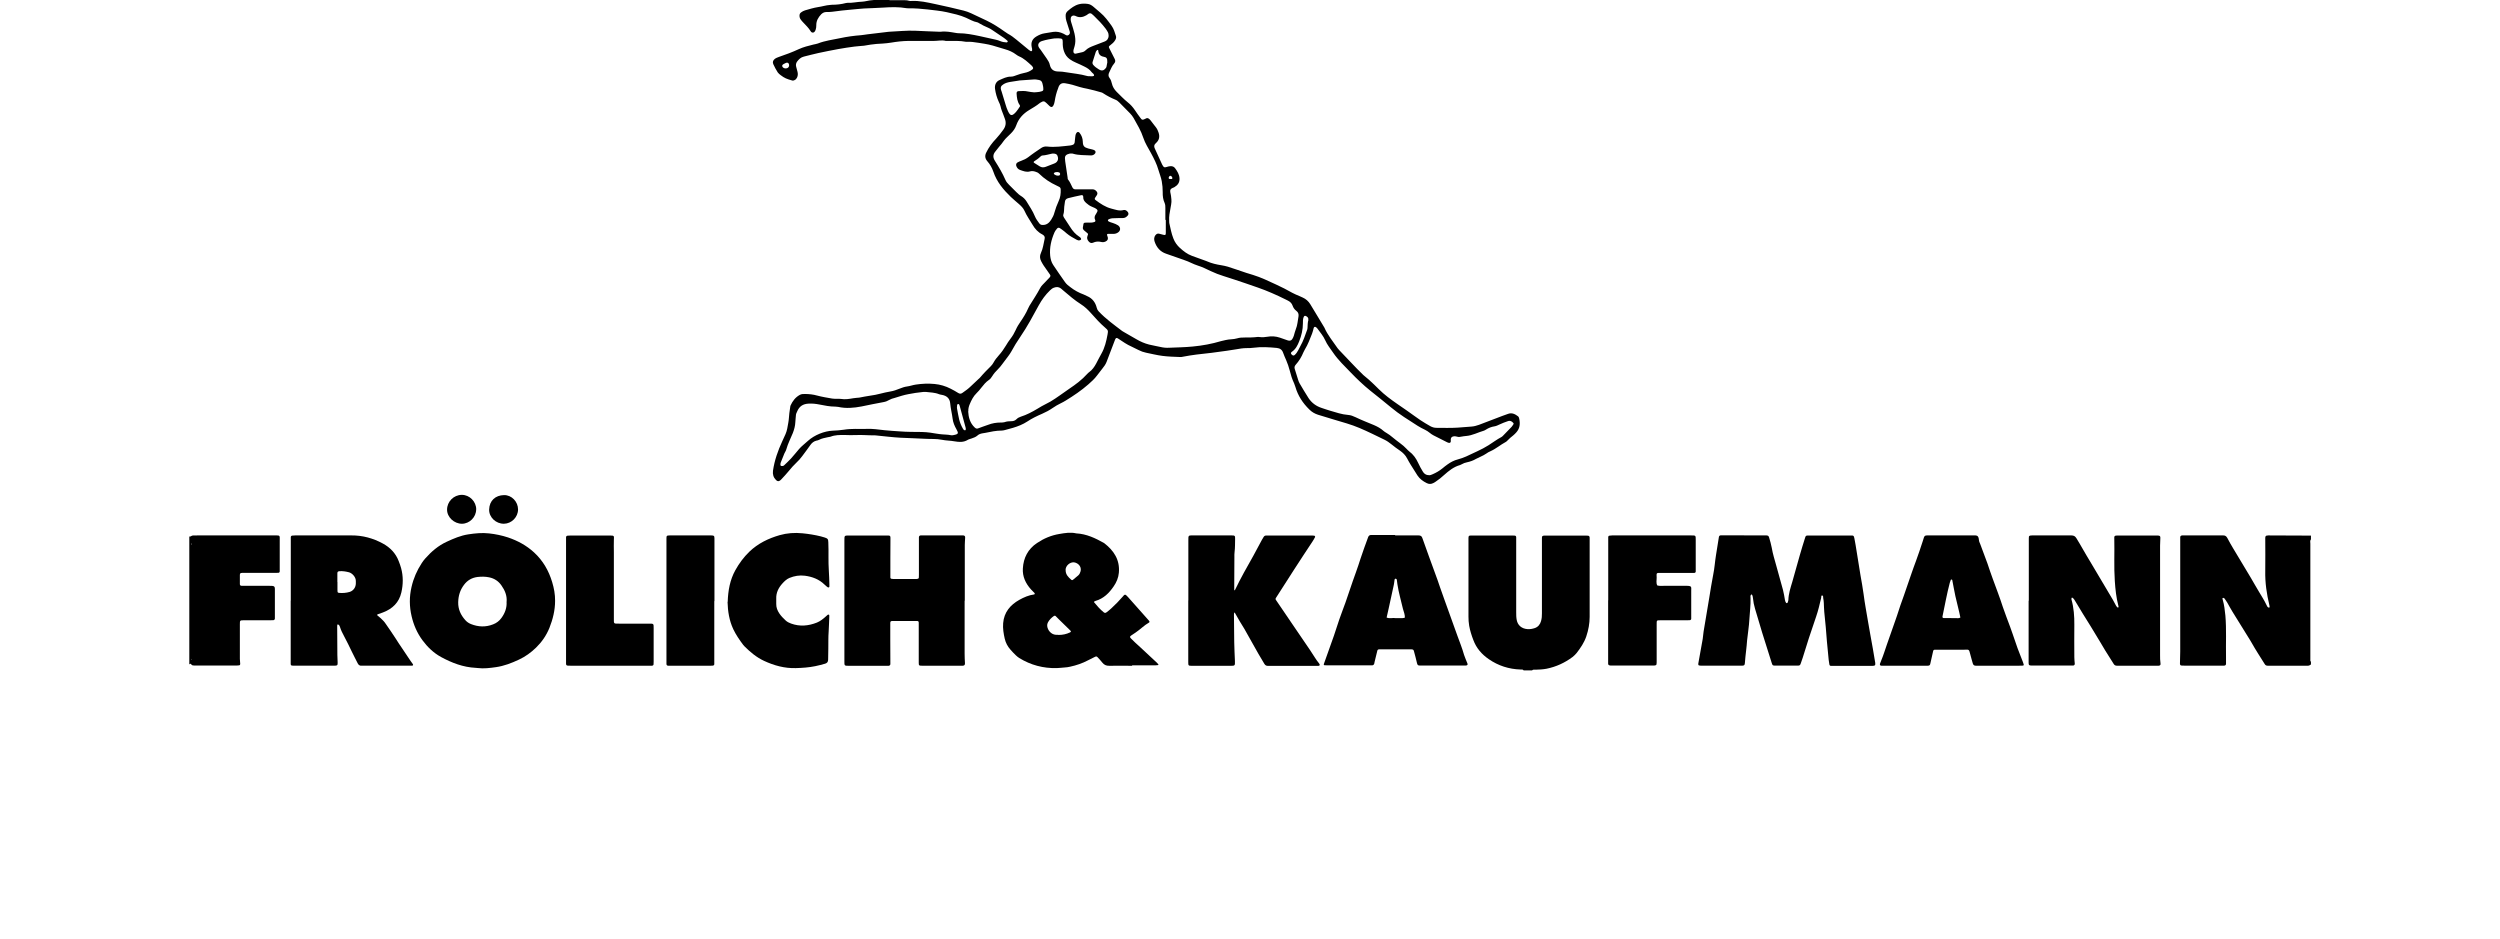 <svg xmlns="http://www.w3.org/2000/svg" width="165" height="62" viewBox="0 0 165 62" fill="none"><g clip-path="url(#clip0_1303_1599)"><path d="M152.5 43.867C152.442 43.914 152.383 43.943 152.308 43.937C152.144 43.937 151.981 43.937 151.817 43.937C151.164 43.937 150.511 43.937 149.851 43.937C149.787 43.937 149.729 43.937 149.665 43.937C149.571 43.937 149.513 43.902 149.466 43.821C149.175 43.354 148.871 42.893 148.603 42.415C148.574 42.362 148.539 42.31 148.51 42.257C148.125 41.633 147.734 41.014 147.349 40.384C147.226 40.186 147.115 39.976 146.999 39.772C146.946 39.684 146.888 39.603 146.829 39.515C146.794 39.468 146.719 39.445 146.701 39.468C146.666 39.504 146.684 39.544 146.701 39.585C146.8 39.929 146.841 40.279 146.876 40.635C146.952 41.54 146.899 42.45 146.917 43.354C146.917 43.506 146.917 43.657 146.917 43.815C146.917 43.885 146.87 43.926 146.8 43.932C146.742 43.932 146.678 43.932 146.613 43.932C145.797 43.932 144.98 43.932 144.157 43.932C144.093 43.932 144.035 43.932 143.976 43.926C143.912 43.926 143.877 43.873 143.877 43.797C143.877 43.535 143.895 43.267 143.895 43.004C143.895 40.536 143.895 38.068 143.895 35.6C143.895 35.548 143.895 35.501 143.895 35.449C143.895 35.385 143.947 35.344 144.017 35.338C144.076 35.338 144.14 35.338 144.204 35.338C145.003 35.338 145.797 35.338 146.596 35.338C146.625 35.338 146.66 35.338 146.689 35.338C146.841 35.321 146.94 35.379 147.01 35.519C147.127 35.746 147.255 35.968 147.384 36.184C147.769 36.831 148.165 37.473 148.55 38.127C148.737 38.442 148.912 38.763 149.105 39.078C149.274 39.358 149.449 39.632 149.589 39.929C149.618 39.994 149.647 40.064 149.717 40.099C149.735 40.104 149.752 40.099 149.776 40.099C149.781 40.099 149.793 40.081 149.793 40.075C149.793 40.034 149.793 39.994 149.781 39.953C149.601 39.206 149.49 38.453 149.507 37.683C149.519 36.971 149.507 36.254 149.507 35.542C149.507 35.501 149.507 35.461 149.519 35.42C149.525 35.396 149.554 35.367 149.577 35.355C149.612 35.344 149.659 35.338 149.7 35.338C150.639 35.338 151.578 35.344 152.523 35.35V35.595C152.448 35.682 152.483 35.787 152.483 35.886C152.483 38.138 152.483 40.396 152.483 42.648C152.483 42.934 152.483 43.22 152.483 43.506C152.483 43.564 152.465 43.628 152.523 43.675V43.856L152.5 43.867Z" fill="black"></path><path d="M100.553 44.235C100.495 44.171 100.419 44.188 100.355 44.188C99.591 44.165 98.885 43.937 98.261 43.506C97.794 43.185 97.438 42.776 97.24 42.24C97.123 41.936 97.024 41.627 96.966 41.3C96.93 41.096 96.919 40.892 96.919 40.694C96.919 38.99 96.919 37.286 96.919 35.583C96.919 35.565 96.919 35.542 96.919 35.525C96.919 35.367 96.942 35.344 97.094 35.344C97.531 35.344 97.975 35.344 98.412 35.344C98.873 35.344 99.334 35.344 99.795 35.344C99.853 35.344 99.918 35.344 99.976 35.35C100.034 35.355 100.063 35.396 100.069 35.449C100.069 35.507 100.069 35.571 100.069 35.63C100.069 37.222 100.069 38.809 100.069 40.402C100.069 40.577 100.069 40.746 100.104 40.921C100.168 41.254 100.413 41.493 100.816 41.522C100.985 41.534 101.143 41.505 101.3 41.452C101.516 41.376 101.65 41.207 101.709 40.991C101.755 40.822 101.773 40.653 101.767 40.478C101.767 39.673 101.767 38.867 101.767 38.062C101.767 37.257 101.767 36.452 101.767 35.647C101.767 35.595 101.767 35.548 101.767 35.495C101.767 35.385 101.808 35.355 101.919 35.35C101.936 35.35 101.959 35.35 101.983 35.35C102.881 35.35 103.786 35.35 104.684 35.35C104.725 35.35 104.766 35.35 104.806 35.355C104.876 35.361 104.911 35.402 104.917 35.478C104.917 35.548 104.917 35.618 104.917 35.694C104.917 37.368 104.917 39.037 104.917 40.711C104.917 41.154 104.836 41.58 104.696 42C104.556 42.415 104.316 42.765 104.054 43.103C103.978 43.196 103.885 43.284 103.791 43.36C103.278 43.745 102.706 44.007 102.076 44.136C101.831 44.182 101.592 44.194 101.347 44.2C101.271 44.2 101.184 44.176 101.114 44.246H100.559L100.553 44.235Z" fill="black"></path><path d="M12.5 35.413C12.588 35.431 12.646 35.343 12.727 35.343C12.85 35.343 12.973 35.337 13.095 35.337C14.769 35.337 16.45 35.337 18.124 35.337C18.492 35.337 18.468 35.314 18.462 35.687C18.462 36.3 18.462 36.912 18.462 37.525C18.462 37.583 18.462 37.648 18.462 37.706C18.462 37.764 18.427 37.805 18.369 37.805C18.287 37.805 18.206 37.811 18.124 37.811C17.482 37.811 16.835 37.811 16.193 37.811C16.123 37.811 16.047 37.811 15.977 37.811C15.86 37.811 15.831 37.846 15.831 37.962C15.831 38.155 15.831 38.348 15.831 38.546C15.831 38.622 15.866 38.657 15.942 38.663C16.012 38.663 16.088 38.663 16.158 38.663C16.677 38.663 17.202 38.663 17.721 38.663C17.803 38.663 17.885 38.663 17.966 38.669C18.101 38.68 18.142 38.727 18.142 38.867C18.142 39.491 18.142 40.109 18.142 40.734C18.142 40.763 18.142 40.792 18.142 40.827C18.136 40.885 18.101 40.926 18.042 40.932C17.961 40.938 17.879 40.938 17.797 40.938C17.237 40.938 16.671 40.938 16.111 40.938C15.837 40.938 15.831 40.938 15.831 41.2C15.831 41.965 15.831 42.729 15.831 43.493C15.831 43.604 15.855 43.715 15.855 43.826C15.855 43.867 15.831 43.907 15.785 43.913C15.732 43.919 15.685 43.925 15.633 43.925C14.711 43.925 13.795 43.925 12.873 43.925C12.821 43.925 12.768 43.925 12.722 43.913C12.681 43.913 12.652 43.884 12.623 43.849C12.582 43.791 12.57 43.797 12.494 43.849V35.401L12.5 35.413ZM12.663 35.915C12.663 35.915 12.663 35.856 12.658 35.833C12.652 35.856 12.64 35.886 12.64 35.909C12.64 35.926 12.652 35.95 12.658 35.967C12.658 35.95 12.669 35.932 12.669 35.915H12.663ZM12.663 43.54C12.663 43.54 12.663 43.499 12.658 43.482C12.652 43.499 12.64 43.517 12.64 43.534C12.64 43.546 12.652 43.557 12.658 43.563C12.658 43.552 12.658 43.546 12.663 43.534V43.54Z" fill="black"></path><path d="M58.706 0.012C59.003 0.012 59.301 0.012 59.598 0.012C59.733 0.012 59.867 0.012 59.995 0.053C60.042 0.064 60.094 0.07 60.147 0.064C60.684 0.035 61.203 0.158 61.722 0.268C62.352 0.397 62.976 0.549 63.6 0.7C63.77 0.741 63.933 0.805 64.091 0.875C64.435 1.033 64.773 1.196 65.117 1.359C65.532 1.558 65.922 1.809 66.296 2.077C66.372 2.13 66.448 2.182 66.523 2.229C66.722 2.334 66.903 2.468 67.078 2.614C67.352 2.841 67.626 3.069 67.906 3.296C67.947 3.326 67.988 3.355 68.034 3.378C68.064 3.396 68.116 3.355 68.122 3.32C68.128 3.244 68.11 3.18 68.093 3.11C68.029 2.8 68.128 2.573 68.396 2.41C68.565 2.31 68.74 2.229 68.933 2.2C69.125 2.17 69.318 2.135 69.505 2.106C69.744 2.071 69.971 2.118 70.187 2.223C70.222 2.24 70.257 2.264 70.292 2.281C70.374 2.334 70.45 2.375 70.543 2.299C70.642 2.217 70.619 2.124 70.584 2.019C70.514 1.809 70.45 1.593 70.38 1.377C70.345 1.278 70.339 1.179 70.333 1.074C70.321 0.928 70.368 0.805 70.479 0.718C70.695 0.531 70.922 0.356 71.208 0.28C71.401 0.228 71.593 0.233 71.786 0.257C71.932 0.274 72.054 0.35 72.165 0.444C72.311 0.572 72.463 0.694 72.608 0.823C72.912 1.074 73.139 1.389 73.367 1.704C73.513 1.908 73.577 2.141 73.653 2.38C73.682 2.474 73.653 2.561 73.606 2.643C73.524 2.789 73.396 2.894 73.268 2.993C73.168 3.063 73.168 3.092 73.221 3.197C73.332 3.425 73.443 3.652 73.565 3.88C73.629 3.996 73.618 4.096 73.536 4.189C73.384 4.364 73.308 4.574 73.209 4.778C73.145 4.907 73.139 5.035 73.233 5.152C73.314 5.257 73.355 5.379 73.384 5.513C73.431 5.723 73.542 5.904 73.699 6.062C73.939 6.295 74.172 6.546 74.434 6.756C74.621 6.902 74.773 7.077 74.907 7.275C75.018 7.444 75.14 7.614 75.263 7.777C75.368 7.923 75.403 7.929 75.566 7.853C75.595 7.841 75.619 7.824 75.648 7.812C75.712 7.783 75.77 7.794 75.823 7.835C75.864 7.864 75.905 7.899 75.934 7.94C76.062 8.098 76.179 8.267 76.307 8.425C76.383 8.524 76.424 8.635 76.465 8.751C76.558 9.025 76.505 9.259 76.29 9.445C76.161 9.556 76.155 9.667 76.214 9.796C76.371 10.146 76.54 10.501 76.698 10.851C76.704 10.869 76.716 10.886 76.727 10.904C76.809 11.05 76.844 11.067 76.996 11.021C77.071 10.997 77.153 10.974 77.235 10.968C77.369 10.957 77.48 10.997 77.556 11.102C77.701 11.301 77.83 11.505 77.847 11.762C77.865 12.047 77.731 12.223 77.503 12.357C77.468 12.38 77.427 12.386 77.392 12.403C77.252 12.467 77.211 12.537 77.241 12.695C77.252 12.777 77.281 12.853 77.287 12.934C77.334 13.308 77.328 13.325 77.252 13.745C77.2 14.014 77.147 14.288 77.165 14.562C77.165 14.614 77.165 14.667 77.171 14.714C77.252 15.058 77.311 15.414 77.445 15.746C77.538 15.986 77.684 16.19 77.876 16.365C78.116 16.581 78.361 16.773 78.664 16.884C78.979 17.001 79.3 17.111 79.615 17.228C79.632 17.234 79.656 17.24 79.673 17.252C79.977 17.386 80.292 17.456 80.618 17.508C80.758 17.532 80.898 17.561 81.039 17.602C81.447 17.73 81.85 17.876 82.258 18.01C82.404 18.057 82.55 18.103 82.695 18.144C83.226 18.307 83.722 18.547 84.224 18.78C84.586 18.949 84.942 19.124 85.286 19.323C85.437 19.41 85.601 19.468 85.758 19.538C85.834 19.573 85.91 19.603 85.98 19.638C86.19 19.731 86.359 19.883 86.476 20.075C86.645 20.355 86.814 20.635 86.984 20.915C87.112 21.125 87.234 21.335 87.363 21.545C87.38 21.575 87.398 21.598 87.409 21.621C87.625 22.123 87.981 22.537 88.284 22.986C88.314 23.027 88.349 23.068 88.384 23.103C88.92 23.651 89.428 24.223 89.982 24.754C90.099 24.865 90.239 24.958 90.356 25.069C90.571 25.267 90.793 25.472 90.997 25.682C91.376 26.061 91.802 26.37 92.24 26.674C92.438 26.814 92.642 26.953 92.847 27.093C93.15 27.303 93.442 27.525 93.745 27.729C93.955 27.869 94.177 27.998 94.399 28.126C94.521 28.196 94.661 28.237 94.807 28.237C95.268 28.237 95.729 28.255 96.19 28.225C96.493 28.208 96.802 28.173 97.106 28.155C97.281 28.144 97.45 28.097 97.613 28.039C98.126 27.846 98.646 27.648 99.159 27.449C99.282 27.403 99.41 27.356 99.532 27.315C99.783 27.222 99.993 27.327 100.186 27.473C100.238 27.514 100.256 27.572 100.268 27.63C100.343 27.969 100.314 28.278 100.069 28.546C100.005 28.61 99.947 28.68 99.871 28.739C99.743 28.838 99.614 28.943 99.503 29.065C99.468 29.106 99.427 29.141 99.387 29.165C99.037 29.351 98.733 29.62 98.366 29.783C98.272 29.824 98.179 29.87 98.097 29.935C97.981 30.016 97.852 30.081 97.724 30.139C97.619 30.186 97.52 30.232 97.421 30.285C97.234 30.396 97.036 30.466 96.82 30.512C96.697 30.536 96.581 30.576 96.475 30.641C96.441 30.664 96.406 30.681 96.365 30.693C95.945 30.81 95.624 31.072 95.309 31.352C95.134 31.51 94.953 31.662 94.754 31.79C94.702 31.825 94.649 31.86 94.597 31.883C94.451 31.959 94.305 31.959 94.159 31.883C93.914 31.761 93.704 31.609 93.553 31.381C93.395 31.142 93.243 30.897 93.098 30.658C93.016 30.53 92.946 30.396 92.87 30.256C92.759 30.04 92.59 29.876 92.397 29.742C92.199 29.614 92.018 29.468 91.832 29.322C91.686 29.205 91.54 29.1 91.371 29.019C90.828 28.756 90.291 28.488 89.731 28.249C89.183 28.015 88.611 27.864 88.045 27.694C87.695 27.589 87.339 27.484 86.989 27.373C86.773 27.303 86.581 27.193 86.418 27.029C85.986 26.609 85.665 26.119 85.496 25.536C85.472 25.46 85.443 25.378 85.414 25.308C85.28 25.028 85.192 24.737 85.117 24.439C85.058 24.212 84.982 23.99 84.889 23.774C84.819 23.616 84.749 23.459 84.691 23.296C84.621 23.085 84.487 22.986 84.265 22.963C83.757 22.916 83.244 22.881 82.736 22.951C82.585 22.975 82.427 22.975 82.275 22.975C82.036 22.975 81.809 23.015 81.575 23.056C81.377 23.091 81.173 23.12 80.969 23.15C80.303 23.249 79.632 23.331 78.962 23.401C78.67 23.43 78.378 23.494 78.087 23.541C78.028 23.552 77.964 23.57 77.906 23.564C77.509 23.546 77.112 23.541 76.716 23.488C76.348 23.441 75.992 23.348 75.636 23.278C75.467 23.243 75.304 23.185 75.146 23.103C74.919 22.986 74.685 22.881 74.458 22.765C74.312 22.689 74.178 22.596 74.043 22.508C73.956 22.455 73.874 22.391 73.787 22.339C73.694 22.28 73.647 22.298 73.6 22.403C73.571 22.467 73.548 22.537 73.524 22.601C73.361 23.027 73.198 23.459 73.034 23.885C72.97 24.048 72.871 24.188 72.76 24.322C72.638 24.474 72.521 24.626 72.404 24.783C72.241 25.005 72.031 25.192 71.827 25.372C71.366 25.775 70.858 26.119 70.333 26.44C70.228 26.504 70.123 26.563 70.012 26.615C69.826 26.703 69.65 26.808 69.481 26.924C69.26 27.076 69.026 27.204 68.781 27.309C68.443 27.455 68.11 27.613 67.807 27.817C67.515 28.009 67.189 28.138 66.856 28.237C66.681 28.29 66.5 28.336 66.325 28.383C66.255 28.4 66.185 28.418 66.115 28.418C65.748 28.418 65.386 28.494 65.024 28.57C64.966 28.581 64.901 28.587 64.843 28.599C64.721 28.622 64.604 28.657 64.511 28.745C64.4 28.844 64.266 28.89 64.131 28.937C64.044 28.972 63.951 28.984 63.875 29.03C63.6 29.2 63.303 29.182 63.011 29.13C62.731 29.077 62.44 29.083 62.16 29.025C61.798 28.949 61.424 28.984 61.057 28.96C60.514 28.925 59.972 28.92 59.435 28.89C58.916 28.861 58.397 28.797 57.877 28.745C57.825 28.745 57.778 28.727 57.726 28.733C57.306 28.739 56.886 28.692 56.465 28.715C56.221 28.727 55.975 28.715 55.73 28.709C55.421 28.709 55.118 28.704 54.82 28.82C54.762 28.844 54.698 28.838 54.639 28.855C54.441 28.902 54.237 28.931 54.056 29.03C54.004 29.06 53.939 29.071 53.881 29.083C53.718 29.124 53.589 29.223 53.49 29.363C53.315 29.614 53.128 29.859 52.947 30.104C52.831 30.261 52.703 30.407 52.562 30.536C52.382 30.705 52.224 30.886 52.067 31.078C51.915 31.271 51.74 31.446 51.577 31.627C51.559 31.65 51.536 31.673 51.512 31.691C51.396 31.784 51.32 31.784 51.215 31.679C51.046 31.51 50.987 31.311 51.017 31.067C51.116 30.384 51.343 29.742 51.629 29.124C51.699 28.966 51.769 28.809 51.845 28.651C51.95 28.418 51.979 28.161 52.026 27.91C52.067 27.7 52.072 27.484 52.096 27.274C52.113 27.123 52.137 26.971 52.16 26.819C52.16 26.802 52.172 26.779 52.177 26.761C52.312 26.469 52.498 26.218 52.79 26.061C52.895 26.003 53.006 26.003 53.117 26.003C53.391 26.003 53.671 26.032 53.934 26.108C54.26 26.195 54.593 26.248 54.925 26.306C55.025 26.323 55.13 26.318 55.229 26.323C55.322 26.323 55.415 26.312 55.503 26.329C55.783 26.376 56.051 26.329 56.32 26.283C56.448 26.259 56.582 26.259 56.716 26.242C56.956 26.201 57.195 26.143 57.44 26.113C57.889 26.061 58.315 25.909 58.758 25.839C58.974 25.804 59.172 25.734 59.371 25.652C59.534 25.588 59.692 25.53 59.867 25.507C60.059 25.483 60.24 25.413 60.433 25.384C60.853 25.32 61.273 25.302 61.687 25.343C62.054 25.378 62.41 25.483 62.737 25.652C62.912 25.74 63.081 25.833 63.245 25.938C63.35 26.003 63.431 25.997 63.525 25.927C63.717 25.793 63.91 25.658 64.079 25.489C64.237 25.332 64.406 25.18 64.569 25.028C64.621 24.982 64.68 24.935 64.721 24.877C64.931 24.626 65.164 24.398 65.397 24.165C65.467 24.095 65.532 24.007 65.578 23.92C65.672 23.751 65.794 23.593 65.922 23.453C66.103 23.255 66.249 23.039 66.389 22.811C66.483 22.654 66.582 22.496 66.693 22.356C66.833 22.175 66.944 21.983 67.037 21.779C67.124 21.58 67.235 21.399 67.358 21.224C67.55 20.944 67.725 20.659 67.859 20.349C67.883 20.291 67.912 20.238 67.941 20.186C68.18 19.795 68.437 19.416 68.653 19.008C68.729 18.862 68.857 18.751 68.968 18.634C69.073 18.523 69.184 18.412 69.283 18.302C69.341 18.232 69.341 18.179 69.289 18.109C69.155 17.916 69.02 17.724 68.886 17.532C68.822 17.438 68.769 17.339 68.717 17.24C68.624 17.059 68.612 16.884 68.705 16.686C68.84 16.4 68.874 16.079 68.945 15.77C68.98 15.63 68.921 15.542 68.793 15.472C68.513 15.332 68.303 15.104 68.151 14.836C67.97 14.527 67.76 14.241 67.614 13.909C67.533 13.728 67.393 13.594 67.247 13.465C67.072 13.308 66.885 13.162 66.716 12.998C66.22 12.52 65.782 11.995 65.561 11.33C65.473 11.079 65.345 10.846 65.164 10.642C65.012 10.466 64.989 10.28 65.088 10.076C65.252 9.731 65.479 9.428 65.742 9.154C65.911 8.973 66.057 8.78 66.203 8.582C66.378 8.355 66.424 8.104 66.319 7.835C66.284 7.742 66.249 7.643 66.214 7.549C66.15 7.38 66.074 7.211 66.039 7.03C66.016 6.919 65.969 6.82 65.917 6.715C65.794 6.447 65.713 6.161 65.672 5.869C65.637 5.612 65.736 5.385 65.963 5.286C66.203 5.181 66.442 5.052 66.722 5.058C66.856 5.058 66.978 5.006 67.107 4.959C67.27 4.901 67.433 4.842 67.603 4.813C67.795 4.778 67.976 4.708 68.134 4.586C68.192 4.539 68.204 4.487 68.163 4.428C68.139 4.393 68.122 4.358 68.087 4.329C67.83 4.096 67.579 3.851 67.253 3.716C67.189 3.687 67.124 3.646 67.072 3.606C66.85 3.436 66.599 3.326 66.331 3.25C66.057 3.174 65.788 3.081 65.514 3.005C65.339 2.958 65.158 2.917 64.977 2.888C64.715 2.841 64.452 2.806 64.19 2.771C64.108 2.76 64.026 2.76 63.945 2.76C63.886 2.76 63.822 2.765 63.764 2.76C63.338 2.678 62.906 2.701 62.48 2.701C62.457 2.701 62.44 2.707 62.422 2.701C62.16 2.631 61.897 2.701 61.635 2.701C61.074 2.701 60.508 2.695 59.948 2.701C59.569 2.707 59.196 2.748 58.822 2.812C58.63 2.841 58.437 2.865 58.245 2.876C57.977 2.888 57.714 2.905 57.451 2.946C57.311 2.97 57.171 2.999 57.031 3.016C56.816 3.04 56.605 3.046 56.39 3.075C56.034 3.121 55.684 3.174 55.328 3.238C54.885 3.32 54.447 3.407 54.009 3.501C53.688 3.571 53.373 3.658 53.058 3.734C52.854 3.781 52.72 3.915 52.603 4.072C52.539 4.166 52.516 4.277 52.545 4.393C52.574 4.51 52.609 4.627 52.638 4.749C52.667 4.872 52.662 4.994 52.609 5.111C52.574 5.187 52.522 5.251 52.446 5.286C52.393 5.315 52.335 5.332 52.271 5.309C51.932 5.216 51.775 5.152 51.53 4.965C51.46 4.912 51.378 4.848 51.331 4.778C51.221 4.609 51.127 4.428 51.04 4.241C50.976 4.107 51.017 3.985 51.133 3.891C51.215 3.827 51.314 3.792 51.407 3.757C51.851 3.606 52.294 3.442 52.72 3.244C53.023 3.104 53.356 3.022 53.683 2.941C53.782 2.917 53.887 2.905 53.98 2.87C54.447 2.684 54.949 2.625 55.439 2.52C55.9 2.421 56.366 2.357 56.833 2.322C56.973 2.31 57.113 2.281 57.259 2.264C57.714 2.211 58.169 2.153 58.63 2.1C58.647 2.1 58.671 2.095 58.688 2.095C59.272 2.071 59.849 2.001 60.433 2.03C60.952 2.06 61.477 2.071 61.996 2.095C62.025 2.095 62.06 2.1 62.09 2.095C62.422 2.048 62.743 2.118 63.064 2.17C63.134 2.182 63.204 2.194 63.28 2.194C63.741 2.194 64.196 2.287 64.645 2.38C65.007 2.456 65.362 2.538 65.724 2.62C65.823 2.643 65.922 2.672 66.016 2.713C66.15 2.771 66.29 2.789 66.43 2.8C66.459 2.8 66.488 2.789 66.506 2.76C66.518 2.725 66.506 2.701 66.477 2.678C66.407 2.62 66.337 2.555 66.261 2.503C65.998 2.322 65.736 2.147 65.473 1.972C65.397 1.92 65.316 1.873 65.234 1.838C65.018 1.745 64.802 1.645 64.604 1.523C64.569 1.499 64.534 1.476 64.493 1.47C64.225 1.424 64.003 1.278 63.758 1.173C63.355 0.992 62.924 0.904 62.492 0.805C62.072 0.712 61.646 0.677 61.22 0.624C60.806 0.578 60.386 0.543 59.966 0.549C59.925 0.549 59.884 0.549 59.843 0.543C59.324 0.449 58.799 0.467 58.28 0.502C57.86 0.531 57.446 0.537 57.026 0.56C56.763 0.572 56.495 0.613 56.232 0.63C55.795 0.665 55.357 0.718 54.925 0.776C54.791 0.794 54.657 0.794 54.529 0.794C54.4 0.794 54.295 0.852 54.202 0.939C54.004 1.144 53.869 1.377 53.875 1.675C53.875 1.78 53.864 1.879 53.828 1.978C53.811 2.025 53.782 2.071 53.753 2.106C53.694 2.17 53.589 2.165 53.537 2.106C53.525 2.089 53.508 2.077 53.502 2.06C53.368 1.838 53.181 1.663 53.006 1.476C52.947 1.418 52.895 1.354 52.848 1.289C52.79 1.214 52.767 1.126 52.767 1.033C52.767 0.945 52.796 0.875 52.866 0.823C52.947 0.759 53.041 0.712 53.134 0.683C53.42 0.601 53.7 0.514 53.998 0.467C54.26 0.432 54.511 0.344 54.779 0.327C54.82 0.327 54.861 0.315 54.902 0.315C55.223 0.315 55.532 0.28 55.841 0.198C55.87 0.193 55.9 0.187 55.935 0.187C56.261 0.204 56.582 0.117 56.909 0.111C56.961 0.111 57.014 0.105 57.061 0.093C57.51 -0.012 57.971 -0.029 58.432 -0.017C58.525 -0.017 58.618 -0.017 58.706 -0.017V-0.006V0.012ZM76.92 14.527C76.92 14.527 76.92 14.527 76.914 14.527C76.914 14.264 76.914 13.996 76.914 13.733C76.914 13.623 76.914 13.512 76.867 13.401C76.762 13.173 76.733 12.934 76.739 12.683C76.739 12.438 76.721 12.199 76.675 11.954C76.628 11.703 76.529 11.47 76.459 11.225C76.348 10.828 76.161 10.466 75.969 10.111C75.788 9.778 75.578 9.457 75.461 9.101C75.309 8.629 75.053 8.214 74.814 7.783C74.755 7.678 74.674 7.579 74.592 7.491C74.359 7.246 74.119 7.007 73.88 6.768C73.799 6.686 73.717 6.616 73.606 6.575C73.332 6.464 73.069 6.324 72.818 6.161C72.783 6.138 72.748 6.114 72.707 6.103C72.392 6.015 72.077 5.922 71.762 5.858C71.593 5.823 71.424 5.793 71.255 5.741C70.946 5.636 70.631 5.548 70.304 5.496C70.082 5.461 69.948 5.537 69.866 5.735C69.855 5.764 69.849 5.793 69.837 5.823C69.726 6.097 69.656 6.388 69.61 6.68C69.592 6.773 69.575 6.861 69.534 6.943C69.47 7.077 69.376 7.1 69.271 7.001C69.201 6.937 69.143 6.873 69.073 6.808C68.915 6.657 68.863 6.657 68.67 6.773C68.653 6.785 68.635 6.797 68.618 6.808C68.402 6.984 68.163 7.118 67.924 7.264C67.527 7.503 67.229 7.824 67.072 8.273C67.002 8.477 66.874 8.652 66.722 8.804C66.634 8.891 66.541 8.973 66.459 9.06C66.389 9.13 66.313 9.206 66.255 9.288C66.162 9.434 66.045 9.562 65.934 9.696C65.847 9.796 65.771 9.906 65.689 10.005C65.526 10.204 65.526 10.396 65.666 10.618C65.922 11.021 66.168 11.435 66.36 11.878C66.413 12.001 66.5 12.1 66.593 12.193C66.757 12.351 66.909 12.514 67.072 12.672C67.171 12.771 67.276 12.87 67.404 12.946C67.544 13.033 67.661 13.15 67.749 13.29C67.941 13.611 68.163 13.926 68.303 14.276C68.373 14.445 68.484 14.597 68.594 14.743C68.659 14.825 68.734 14.854 68.834 14.848C69.09 14.848 69.254 14.696 69.376 14.504C69.47 14.358 69.551 14.2 69.592 14.031C69.662 13.774 69.755 13.529 69.866 13.284C69.983 13.039 70.018 12.777 70.006 12.508C70.006 12.432 69.977 12.368 69.907 12.333C69.855 12.304 69.796 12.275 69.744 12.252C69.312 12.053 68.921 11.797 68.583 11.464C68.507 11.388 68.414 11.353 68.314 11.324C68.204 11.289 68.087 11.283 67.982 11.312C67.743 11.382 67.538 11.289 67.329 11.219C67.206 11.178 67.124 11.085 67.078 10.962C67.043 10.869 67.072 10.77 67.153 10.723C67.235 10.677 67.317 10.642 67.404 10.612C67.568 10.554 67.725 10.478 67.865 10.373C68.005 10.268 68.139 10.163 68.285 10.064C68.437 9.959 68.583 9.854 68.74 9.755C68.851 9.685 68.974 9.655 69.12 9.673C69.621 9.731 70.117 9.655 70.619 9.603C70.671 9.603 70.718 9.58 70.771 9.568C70.864 9.55 70.911 9.486 70.928 9.399C70.946 9.288 70.957 9.177 70.963 9.066C70.969 8.961 70.987 8.862 71.045 8.775C71.097 8.693 71.191 8.687 71.249 8.763C71.389 8.938 71.459 9.13 71.465 9.352C71.471 9.632 71.552 9.726 71.827 9.801C71.914 9.825 72.007 9.842 72.095 9.866C72.142 9.877 72.194 9.895 72.235 9.918C72.317 9.965 72.328 10.058 72.276 10.128C72.194 10.239 72.077 10.268 71.949 10.256C71.57 10.233 71.191 10.256 70.823 10.146C70.794 10.134 70.765 10.134 70.73 10.134C70.636 10.122 70.549 10.146 70.461 10.181C70.345 10.227 70.281 10.309 70.286 10.437C70.286 10.507 70.292 10.577 70.304 10.653C70.356 11.003 70.409 11.359 70.461 11.709C70.467 11.762 70.461 11.82 70.496 11.855C70.619 12.007 70.689 12.193 70.776 12.363C70.823 12.456 70.887 12.502 70.992 12.497C71.278 12.497 71.564 12.497 71.85 12.497C71.943 12.497 72.037 12.497 72.124 12.497C72.223 12.497 72.299 12.549 72.363 12.619C72.433 12.695 72.451 12.783 72.398 12.87C72.363 12.934 72.317 12.987 72.282 13.045C72.241 13.109 72.241 13.156 72.305 13.203C72.626 13.442 72.958 13.669 73.349 13.768C73.612 13.833 73.868 13.944 74.16 13.862C74.265 13.833 74.376 13.903 74.446 14.008C74.487 14.072 74.487 14.148 74.446 14.206C74.353 14.323 74.242 14.399 74.079 14.393C73.886 14.393 73.688 14.393 73.495 14.404C73.373 14.404 73.25 14.428 73.145 14.492C73.116 14.509 73.116 14.579 73.145 14.597C73.238 14.661 73.349 14.684 73.454 14.72C73.571 14.755 73.682 14.807 73.787 14.871C73.956 14.982 74.003 15.227 73.752 15.367C73.653 15.425 73.542 15.443 73.425 15.437C73.326 15.437 73.221 15.437 73.122 15.437C73.075 15.437 73.052 15.478 73.069 15.525C73.081 15.571 73.104 15.618 73.116 15.67C73.139 15.799 73.093 15.88 72.97 15.939C72.871 15.986 72.766 15.997 72.672 15.968C72.486 15.921 72.311 15.939 72.136 16.02C72.025 16.067 71.937 16.026 71.862 15.945C71.757 15.828 71.716 15.705 71.78 15.554C71.832 15.437 71.821 15.431 71.727 15.355C71.663 15.303 71.599 15.25 71.541 15.198C71.488 15.145 71.453 15.081 71.471 15.005C71.541 14.72 71.43 14.684 71.821 14.69C71.891 14.69 71.967 14.702 72.037 14.69C72.095 14.69 72.159 14.673 72.218 14.655C72.287 14.638 72.317 14.591 72.282 14.515C72.212 14.381 72.241 14.259 72.323 14.142C72.34 14.119 72.352 14.089 72.369 14.066C72.492 13.885 72.439 13.833 72.27 13.733C72.206 13.698 72.142 13.675 72.072 13.646C71.926 13.588 71.803 13.5 71.687 13.395C71.57 13.29 71.482 13.173 71.494 12.998C71.5 12.905 71.442 12.864 71.36 12.882C71.068 12.946 70.782 13.004 70.496 13.08C70.38 13.109 70.298 13.185 70.286 13.313C70.275 13.424 70.251 13.535 70.24 13.646C70.222 13.821 70.24 13.99 70.181 14.159C70.158 14.229 70.181 14.294 70.222 14.358C70.362 14.568 70.508 14.784 70.642 14.999C70.794 15.245 70.981 15.46 71.226 15.618C71.261 15.641 71.296 15.665 71.319 15.694C71.337 15.717 71.354 15.746 71.354 15.775C71.354 15.816 71.313 15.845 71.272 15.857C71.202 15.88 71.132 15.863 71.068 15.828C70.835 15.7 70.601 15.577 70.397 15.402C70.298 15.315 70.199 15.227 70.088 15.151C69.872 14.988 69.831 14.97 69.656 15.227C69.633 15.262 69.615 15.297 69.598 15.332C69.382 15.828 69.26 16.341 69.312 16.878C69.335 17.088 69.388 17.304 69.51 17.485C69.761 17.87 70.03 18.243 70.292 18.622C70.386 18.757 70.514 18.856 70.648 18.955C70.916 19.165 71.208 19.323 71.529 19.439C71.605 19.468 71.675 19.515 71.751 19.544C72.101 19.69 72.299 19.964 72.387 20.32C72.41 20.413 72.451 20.489 72.515 20.553C72.982 21.049 73.53 21.44 74.067 21.849C74.114 21.884 74.172 21.913 74.224 21.942C74.481 22.088 74.738 22.234 74.995 22.385C75.263 22.543 75.543 22.666 75.84 22.741C76.085 22.805 76.342 22.84 76.587 22.899C76.78 22.945 76.972 22.963 77.165 22.951C77.684 22.928 78.209 22.922 78.728 22.87C79.358 22.811 79.983 22.695 80.589 22.514C80.689 22.485 80.788 22.473 80.887 22.444C81.138 22.38 81.394 22.409 81.645 22.333C81.814 22.28 81.984 22.275 82.159 22.275C82.433 22.275 82.713 22.275 82.987 22.24C83.034 22.234 83.086 22.24 83.139 22.245C83.302 22.269 83.466 22.257 83.629 22.228C83.915 22.175 84.201 22.193 84.475 22.286C84.65 22.345 84.825 22.409 84.994 22.467C85.117 22.508 85.216 22.485 85.286 22.385C85.332 22.321 85.362 22.24 85.391 22.164C85.437 22.018 85.467 21.866 85.525 21.726C85.636 21.458 85.647 21.172 85.7 20.892C85.729 20.74 85.683 20.606 85.554 20.513C85.437 20.425 85.356 20.308 85.309 20.169C85.257 20.017 85.146 19.912 85.006 19.842C84.953 19.813 84.895 19.789 84.842 19.76C84.539 19.608 84.236 19.468 83.926 19.334C83.623 19.206 83.326 19.083 83.016 18.978C82.748 18.891 82.48 18.792 82.205 18.698C81.721 18.535 81.237 18.372 80.753 18.22C80.467 18.132 80.193 18.027 79.924 17.899C79.638 17.765 79.353 17.619 79.049 17.526C78.746 17.432 78.472 17.263 78.174 17.17C78.162 17.17 78.156 17.164 78.145 17.158C77.748 17.018 77.357 16.878 76.96 16.744C76.57 16.61 76.336 16.33 76.208 15.956C76.155 15.799 76.155 15.635 76.284 15.495C76.342 15.431 76.412 15.402 76.505 15.425C76.593 15.449 76.68 15.472 76.774 15.495C76.925 15.53 76.943 15.513 76.943 15.35C76.943 15.064 76.943 14.778 76.943 14.492L76.92 14.527ZM63.898 27.14C63.921 27.549 64.021 27.922 64.33 28.214C64.406 28.284 64.47 28.313 64.575 28.266C64.785 28.184 65.001 28.114 65.211 28.039C65.479 27.934 65.759 27.887 66.051 27.887C66.132 27.887 66.22 27.887 66.296 27.864C66.442 27.811 66.593 27.799 66.751 27.799C66.879 27.799 66.99 27.764 67.084 27.671C67.165 27.589 67.258 27.537 67.369 27.502C67.76 27.379 68.122 27.187 68.472 26.977C68.653 26.866 68.84 26.755 69.032 26.662C69.131 26.609 69.23 26.557 69.33 26.504C69.761 26.248 70.158 25.938 70.572 25.658C70.998 25.372 71.406 25.069 71.751 24.684C71.792 24.637 71.838 24.596 71.885 24.561C72.089 24.416 72.229 24.212 72.346 23.996C72.463 23.78 72.567 23.558 72.69 23.348C72.918 22.951 73.017 22.514 73.098 22.076C73.145 21.814 73.139 21.802 72.941 21.627C72.597 21.335 72.299 20.997 72.002 20.664C71.803 20.443 71.593 20.238 71.342 20.081C70.928 19.818 70.555 19.498 70.181 19.177C70.129 19.13 70.076 19.083 70.018 19.037C69.872 18.926 69.715 18.926 69.551 18.99C69.452 19.025 69.376 19.095 69.3 19.165C69.003 19.451 68.764 19.778 68.565 20.139C68.18 20.845 67.801 21.557 67.346 22.222C67.124 22.543 66.926 22.87 66.739 23.214C66.687 23.313 66.617 23.401 66.553 23.494C66.418 23.675 66.278 23.85 66.15 24.031C66.062 24.153 65.963 24.276 65.853 24.381C65.713 24.515 65.59 24.661 65.485 24.83C65.427 24.923 65.357 25.022 65.263 25.081C65.065 25.215 64.919 25.396 64.773 25.582C64.674 25.711 64.569 25.839 64.452 25.95C64.242 26.154 64.114 26.411 64.003 26.674C63.939 26.825 63.898 26.983 63.91 27.152L63.898 27.14ZM94.299 31.364C94.381 31.376 94.48 31.335 94.568 31.294C94.795 31.195 95.005 31.072 95.198 30.915C95.309 30.822 95.419 30.734 95.536 30.652C95.746 30.501 95.968 30.384 96.219 30.32C96.406 30.267 96.592 30.209 96.767 30.127C97.263 29.882 97.776 29.684 98.243 29.386C98.529 29.205 98.797 29.001 99.095 28.844C99.142 28.82 99.177 28.78 99.212 28.745C99.398 28.558 99.585 28.365 99.766 28.173C99.813 28.12 99.848 28.056 99.888 27.998C99.912 27.969 99.894 27.939 99.877 27.916C99.783 27.811 99.684 27.741 99.527 27.794C99.334 27.858 99.142 27.934 98.955 28.021C98.85 28.068 98.757 28.12 98.64 28.138C98.436 28.167 98.249 28.243 98.074 28.354C98.033 28.383 97.987 28.406 97.94 28.424C97.549 28.535 97.187 28.739 96.773 28.774C96.662 28.785 96.546 28.797 96.441 28.82C96.347 28.844 96.26 28.85 96.172 28.82C96.085 28.791 95.991 28.785 95.898 28.809C95.81 28.832 95.764 28.89 95.752 28.984C95.752 29.036 95.752 29.083 95.752 29.135C95.752 29.2 95.688 29.246 95.624 29.229C95.577 29.217 95.525 29.2 95.484 29.176C95.192 29.03 94.9 28.885 94.609 28.733C94.521 28.686 94.434 28.628 94.358 28.564C94.264 28.482 94.159 28.424 94.049 28.365C93.885 28.284 93.716 28.202 93.564 28.103C92.963 27.718 92.351 27.344 91.802 26.884C91.359 26.51 90.898 26.154 90.443 25.787C89.988 25.419 89.568 25.022 89.165 24.602C88.757 24.177 88.325 23.774 87.987 23.278C87.806 23.01 87.596 22.759 87.462 22.455C87.339 22.175 87.135 21.942 86.954 21.691C86.931 21.656 86.902 21.633 86.867 21.604C86.803 21.545 86.727 21.563 86.703 21.65C86.668 21.779 86.645 21.907 86.593 22.029C86.453 22.38 86.324 22.735 86.126 23.056C86.091 23.115 86.056 23.179 86.027 23.249C85.904 23.552 85.735 23.832 85.513 24.077C85.437 24.165 85.42 24.252 85.455 24.357C85.531 24.602 85.601 24.842 85.683 25.087C85.706 25.157 85.729 25.221 85.764 25.285C85.963 25.617 86.155 25.956 86.365 26.277C86.575 26.592 86.867 26.808 87.228 26.924C87.415 26.983 87.596 27.053 87.783 27.105C88.174 27.216 88.559 27.356 88.973 27.385C89.148 27.397 89.311 27.461 89.469 27.537C89.673 27.636 89.877 27.724 90.087 27.811C90.285 27.893 90.484 27.969 90.682 28.056C90.91 28.155 91.126 28.272 91.306 28.435C91.365 28.488 91.441 28.535 91.511 28.575C91.651 28.657 91.785 28.756 91.907 28.861C92.071 28.995 92.24 29.13 92.415 29.258C92.567 29.369 92.701 29.485 92.829 29.62C92.888 29.678 92.94 29.742 93.004 29.789C93.273 29.987 93.459 30.25 93.599 30.553C93.687 30.746 93.792 30.938 93.903 31.119C93.984 31.253 94.095 31.358 94.293 31.358L94.299 31.364ZM62.784 28.727C62.86 28.727 62.901 28.727 62.941 28.715C63.274 28.651 63.268 28.593 63.128 28.336C63 28.114 62.901 27.881 62.871 27.624C62.83 27.292 62.743 26.965 62.714 26.627C62.69 26.306 62.492 26.119 62.165 26.061C62.107 26.049 62.043 26.043 61.984 26.02C61.705 25.903 61.407 25.903 61.115 25.868C61.028 25.857 60.928 25.868 60.841 25.88C60.701 25.898 60.555 25.909 60.415 25.933C60.112 25.985 59.808 26.032 59.517 26.119C59.353 26.172 59.184 26.224 59.021 26.271C58.91 26.3 58.805 26.329 58.706 26.388C58.583 26.463 58.449 26.516 58.309 26.539C57.825 26.621 57.346 26.732 56.868 26.825C56.355 26.924 55.835 26.971 55.316 26.854C55.258 26.843 55.194 26.837 55.135 26.837C54.774 26.837 54.424 26.767 54.074 26.697C53.846 26.65 53.613 26.627 53.373 26.639C53 26.656 52.755 26.814 52.615 27.152C52.586 27.228 52.539 27.298 52.533 27.379C52.522 27.543 52.498 27.706 52.492 27.864C52.481 28.114 52.417 28.348 52.329 28.575C52.183 28.937 52.002 29.276 51.897 29.655C51.874 29.754 51.81 29.835 51.769 29.929C51.687 30.127 51.606 30.326 51.53 30.524C51.512 30.571 51.507 30.623 51.507 30.676C51.507 30.722 51.536 30.752 51.582 30.757C51.647 30.763 51.705 30.757 51.752 30.711C51.903 30.559 52.067 30.419 52.207 30.261C52.393 30.057 52.562 29.841 52.743 29.631C52.825 29.538 52.913 29.456 53.006 29.375C53.111 29.276 53.222 29.188 53.327 29.095C53.747 28.715 54.406 28.447 54.966 28.424C55.211 28.412 55.456 28.4 55.701 28.36C55.946 28.319 56.191 28.313 56.436 28.307C56.681 28.307 56.926 28.319 57.171 28.307C57.586 28.284 57.988 28.354 58.391 28.395C58.717 28.43 59.044 28.447 59.365 28.47C59.855 28.511 60.345 28.505 60.835 28.511C61.034 28.511 61.22 28.535 61.413 28.558C61.617 28.587 61.815 28.628 62.02 28.651C62.282 28.686 62.55 28.674 62.778 28.727H62.784ZM73.168 2.357C73.168 2.264 73.157 2.194 73.122 2.13C73.075 2.054 73.034 1.966 72.976 1.896C72.743 1.587 72.474 1.307 72.194 1.039C72.147 0.998 72.101 0.957 72.054 0.916C71.99 0.869 71.92 0.864 71.85 0.904C71.797 0.934 71.751 0.98 71.698 1.009C71.482 1.132 71.261 1.179 71.027 1.074C70.998 1.062 70.975 1.044 70.946 1.039C70.817 0.992 70.695 1.056 70.671 1.19C70.654 1.272 70.666 1.354 70.689 1.435C70.73 1.581 70.776 1.727 70.823 1.873C70.893 2.095 70.951 2.322 70.969 2.561C70.987 2.777 70.951 2.987 70.882 3.191C70.852 3.267 70.835 3.349 70.846 3.431C70.858 3.506 70.928 3.559 70.998 3.541C71.126 3.512 71.255 3.477 71.389 3.454C71.494 3.436 71.587 3.39 71.657 3.314C71.809 3.162 71.996 3.092 72.188 3.016C72.427 2.929 72.667 2.835 72.9 2.742C73.087 2.672 73.163 2.526 73.174 2.357H73.168ZM69.732 2.532C69.592 2.52 69.388 2.573 69.19 2.602C69.05 2.62 68.915 2.672 68.775 2.707C68.583 2.76 68.425 2.941 68.594 3.174C68.624 3.215 68.659 3.25 68.688 3.296C68.822 3.489 68.956 3.681 69.09 3.874C69.178 4.002 69.26 4.136 69.289 4.282C69.359 4.592 69.551 4.72 69.861 4.72C70.024 4.72 70.187 4.737 70.345 4.767C70.817 4.848 71.296 4.883 71.757 5.017C71.803 5.029 71.856 5.035 71.908 5.029C72.007 5.029 72.112 5.058 72.206 5C72.223 4.872 72.101 4.837 72.048 4.761C71.926 4.592 71.751 4.481 71.57 4.393C71.389 4.3 71.202 4.218 71.016 4.136C70.876 4.078 70.741 4.002 70.613 3.915C70.426 3.781 70.298 3.606 70.222 3.384C70.152 3.186 70.135 2.987 70.141 2.783C70.141 2.573 70.106 2.538 69.89 2.532C69.861 2.532 69.831 2.532 69.732 2.532ZM68.215 6.097C68.361 6.085 68.49 6.085 68.606 6.062C68.88 6.003 68.874 5.986 68.851 5.741C68.84 5.659 68.816 5.583 68.799 5.502C68.769 5.379 68.7 5.303 68.577 5.28C68.454 5.257 68.338 5.233 68.215 5.245C68.023 5.262 67.83 5.274 67.638 5.286C67.527 5.292 67.41 5.297 67.305 5.309C67.095 5.338 66.885 5.379 66.669 5.408C66.506 5.437 66.348 5.478 66.214 5.572C66.057 5.677 66.022 5.753 66.068 5.933C66.08 5.974 66.097 6.009 66.109 6.05C66.197 6.33 66.278 6.616 66.366 6.896C66.413 7.042 66.453 7.188 66.523 7.328C66.669 7.625 66.763 7.713 67.054 7.392C67.148 7.287 67.224 7.159 67.305 7.042C67.334 7.001 67.323 6.966 67.299 6.931C67.136 6.703 67.113 6.441 67.095 6.178C67.089 6.073 67.13 6.021 67.229 6.015C67.433 6.003 67.638 5.992 67.836 6.038C67.976 6.073 68.116 6.079 68.233 6.091L68.215 6.097ZM69.505 10.134C69.505 10.134 69.446 10.134 69.405 10.146C69.207 10.186 69.015 10.251 68.805 10.262C68.758 10.262 68.705 10.297 68.67 10.332C68.548 10.455 68.402 10.554 68.256 10.647C68.215 10.677 68.209 10.717 68.25 10.746C68.373 10.822 68.495 10.898 68.612 10.974C68.746 11.062 68.88 11.062 69.02 11.009C69.201 10.939 69.382 10.869 69.563 10.799C69.633 10.776 69.691 10.741 69.744 10.688C69.855 10.566 69.849 10.431 69.796 10.286C69.755 10.181 69.674 10.134 69.499 10.134H69.505ZM73.081 4.101C73.087 3.862 73.04 3.781 72.865 3.751C72.626 3.711 72.503 3.588 72.486 3.349C72.486 3.337 72.486 3.331 72.48 3.32C72.474 3.296 72.427 3.285 72.41 3.308C72.375 3.343 72.334 3.384 72.323 3.425C72.247 3.646 72.182 3.868 72.112 4.09C72.089 4.166 72.112 4.23 72.159 4.288C72.258 4.405 72.381 4.492 72.515 4.574C72.713 4.697 72.842 4.673 72.987 4.487C73.005 4.463 73.023 4.434 73.028 4.405C73.052 4.288 73.075 4.166 73.087 4.09L73.081 4.101ZM86.348 21.125C86.371 20.974 86.295 20.921 86.213 20.869C86.138 20.822 86.079 20.839 86.044 20.921C85.986 21.055 85.992 21.201 85.992 21.341C85.992 21.755 85.898 22.146 85.747 22.525C85.642 22.788 85.519 23.045 85.268 23.214C85.181 23.272 85.181 23.336 85.262 23.412C85.327 23.476 85.391 23.482 85.449 23.43C85.548 23.342 85.624 23.231 85.683 23.115C85.729 23.027 85.77 22.934 85.823 22.846C86.021 22.502 86.143 22.123 86.278 21.75C86.289 21.72 86.289 21.691 86.295 21.662C86.307 21.47 86.301 21.277 86.353 21.125H86.348ZM63.157 26.866C63.157 26.866 63.157 26.919 63.163 26.959C63.21 27.198 63.245 27.438 63.303 27.677C63.355 27.893 63.443 28.103 63.554 28.295C63.583 28.348 63.618 28.4 63.694 28.4C63.741 28.4 63.758 28.33 63.729 28.214C63.6 27.741 63.472 27.274 63.344 26.802C63.326 26.744 63.321 26.679 63.245 26.662C63.192 26.65 63.157 26.726 63.163 26.86L63.157 26.866ZM51.839 4.516C52.008 4.516 52.102 4.411 52.078 4.265C52.061 4.16 51.979 4.107 51.88 4.148C51.816 4.177 51.752 4.206 51.687 4.247C51.606 4.294 51.606 4.387 51.676 4.452C51.722 4.492 51.781 4.516 51.839 4.516ZM69.796 11.353C69.721 11.365 69.645 11.353 69.586 11.4C69.569 11.412 69.557 11.429 69.551 11.447C69.551 11.464 69.563 11.487 69.575 11.499C69.662 11.569 69.767 11.61 69.884 11.587C69.93 11.581 69.954 11.552 69.966 11.511C69.977 11.458 69.954 11.412 69.907 11.382C69.872 11.365 69.831 11.365 69.796 11.359V11.353ZM77.246 11.598C77.188 11.604 77.165 11.651 77.141 11.697C77.118 11.75 77.141 11.808 77.194 11.814C77.241 11.82 77.293 11.814 77.34 11.814C77.351 11.814 77.369 11.791 77.375 11.773C77.392 11.703 77.311 11.604 77.246 11.604V11.598Z" fill="black"></path><path d="M115.115 35.337C115.553 35.337 115.996 35.337 116.434 35.337C116.486 35.337 116.539 35.337 116.585 35.337C116.69 35.343 116.731 35.372 116.76 35.471C116.825 35.699 116.895 35.92 116.936 36.154C117 36.544 117.122 36.924 117.227 37.309C117.373 37.851 117.531 38.388 117.676 38.931C117.735 39.147 117.764 39.368 117.805 39.59C117.816 39.66 117.84 39.73 117.881 39.788C117.892 39.8 117.916 39.812 117.933 39.806C117.951 39.806 117.974 39.788 117.98 39.777C118.003 39.718 118.026 39.66 118.032 39.602C118.044 39.187 118.172 38.802 118.289 38.411C118.458 37.822 118.616 37.233 118.785 36.65C118.896 36.259 119.018 35.868 119.141 35.477C119.176 35.366 119.199 35.349 119.316 35.343C119.374 35.343 119.438 35.343 119.502 35.343C120.36 35.343 121.224 35.343 122.081 35.343C122.11 35.343 122.145 35.343 122.175 35.343C122.344 35.343 122.35 35.354 122.39 35.535C122.42 35.687 122.449 35.833 122.472 35.984C122.583 36.65 122.688 37.309 122.793 37.974C122.863 38.388 122.945 38.797 122.997 39.211C123.073 39.817 123.19 40.418 123.289 41.019C123.388 41.62 123.505 42.221 123.61 42.822C123.662 43.131 123.715 43.446 123.767 43.755C123.767 43.785 123.767 43.814 123.767 43.849C123.767 43.89 123.738 43.925 123.697 43.936C123.656 43.942 123.616 43.948 123.575 43.948C122.694 43.948 121.813 43.948 120.938 43.948C120.909 43.948 120.874 43.948 120.844 43.948C120.786 43.948 120.751 43.913 120.739 43.855C120.722 43.755 120.704 43.656 120.693 43.551C120.652 43.149 120.611 42.74 120.576 42.332C120.547 42.017 120.529 41.702 120.5 41.387C120.471 41.054 120.43 40.716 120.401 40.383C120.383 40.191 120.383 39.998 120.372 39.8C120.366 39.689 120.354 39.578 120.331 39.467C120.319 39.409 120.354 39.298 120.249 39.304C120.191 39.304 120.208 39.403 120.197 39.462C120.098 39.876 120.004 40.296 119.864 40.698C119.701 41.171 119.543 41.644 119.386 42.116C119.246 42.542 119.117 42.974 118.983 43.4C118.942 43.528 118.896 43.65 118.855 43.773C118.808 43.913 118.785 43.931 118.633 43.931C118.143 43.931 117.653 43.931 117.157 43.931C116.994 43.931 116.982 43.913 116.93 43.744C116.72 43.084 116.51 42.425 116.305 41.76C116.142 41.235 115.985 40.71 115.833 40.179C115.763 39.946 115.716 39.707 115.693 39.462C115.675 39.292 115.623 39.205 115.582 39.24C115.506 39.304 115.535 39.392 115.535 39.467C115.553 39.94 115.483 40.401 115.459 40.873C115.436 41.34 115.354 41.807 115.308 42.268C115.284 42.489 115.279 42.717 115.244 42.939C115.203 43.213 115.191 43.487 115.162 43.761C115.15 43.901 115.121 43.931 114.969 43.936C114.479 43.936 113.989 43.936 113.493 43.936C113.114 43.936 112.735 43.936 112.356 43.936C112.286 43.936 112.216 43.936 112.14 43.919C112.111 43.919 112.087 43.89 112.087 43.855C112.087 43.814 112.087 43.773 112.099 43.732C112.192 43.213 112.286 42.688 112.379 42.169C112.408 42.011 112.408 41.842 112.437 41.684C112.554 40.949 112.682 40.22 112.805 39.485C112.893 38.966 112.968 38.441 113.073 37.921C113.161 37.501 113.184 37.075 113.254 36.65C113.318 36.247 113.383 35.844 113.447 35.442C113.458 35.372 113.499 35.337 113.575 35.331C113.657 35.331 113.738 35.331 113.82 35.331C114.252 35.331 114.678 35.331 115.109 35.331L115.115 35.337Z" fill="black"></path><path d="M133.901 39.655C133.901 38.29 133.901 36.919 133.901 35.554C133.901 35.513 133.901 35.472 133.907 35.431C133.913 35.385 133.948 35.355 133.989 35.35C134.041 35.338 134.088 35.338 134.14 35.338C134.998 35.338 135.861 35.338 136.719 35.338C136.871 35.338 136.964 35.396 137.04 35.519C137.18 35.752 137.326 35.986 137.46 36.23C137.617 36.516 137.792 36.791 137.956 37.071C138.457 37.911 138.953 38.757 139.455 39.597C139.525 39.719 139.589 39.848 139.659 39.976C139.683 40.017 139.718 40.058 139.753 40.093C139.758 40.099 139.788 40.093 139.805 40.093C139.811 40.093 139.823 40.075 139.823 40.069C139.823 40.029 139.823 39.988 139.805 39.953C139.671 39.428 139.613 38.891 139.578 38.354C139.513 37.415 139.566 36.475 139.543 35.542C139.543 35.513 139.543 35.484 139.543 35.449C139.548 35.39 139.589 35.361 139.648 35.35C139.688 35.344 139.729 35.344 139.77 35.344C140.628 35.344 141.491 35.344 142.349 35.344C142.372 35.344 142.39 35.344 142.413 35.344C142.559 35.35 142.594 35.39 142.582 35.53C142.57 35.694 142.565 35.857 142.565 36.02C142.565 38.43 142.565 40.839 142.565 43.243C142.565 43.424 142.565 43.611 142.594 43.791C142.611 43.879 142.565 43.931 142.477 43.937C142.419 43.937 142.355 43.937 142.29 43.937C141.48 43.937 140.674 43.937 139.863 43.937C139.811 43.937 139.758 43.937 139.712 43.937C139.624 43.937 139.554 43.902 139.508 43.827C139.321 43.535 139.134 43.243 138.953 42.946C138.837 42.753 138.726 42.56 138.609 42.368C138.405 42.03 138.201 41.685 137.991 41.347C137.822 41.067 137.647 40.793 137.472 40.513C137.302 40.233 137.133 39.953 136.964 39.673C136.917 39.591 136.871 39.515 136.795 39.457C136.777 39.445 136.742 39.433 136.742 39.439C136.731 39.463 136.719 39.492 136.713 39.515C136.713 39.533 136.713 39.556 136.719 39.573C136.871 40.116 136.911 40.676 136.906 41.236C136.894 41.948 136.906 42.666 136.906 43.377C136.906 43.517 136.923 43.663 136.935 43.803C136.935 43.873 136.9 43.92 136.83 43.926C136.771 43.926 136.707 43.926 136.643 43.926C135.826 43.926 135.004 43.926 134.187 43.926C134.146 43.926 134.105 43.926 134.064 43.926C133.913 43.92 133.889 43.891 133.889 43.745C133.889 42.38 133.889 41.009 133.889 39.643L133.901 39.655Z" fill="black"></path><path d="M36.636 39.656C36.636 40.274 36.49 40.863 36.262 41.441C36.058 41.943 35.76 42.374 35.375 42.748C35.043 43.069 34.675 43.337 34.249 43.535C33.765 43.763 33.269 43.955 32.738 44.031C32.336 44.089 31.927 44.142 31.519 44.089C31.478 44.089 31.437 44.078 31.396 44.078C30.568 44.037 29.821 43.751 29.104 43.36C28.614 43.092 28.211 42.701 27.884 42.258C27.534 41.785 27.301 41.254 27.167 40.676C27.015 40.035 27.009 39.387 27.161 38.74C27.289 38.174 27.517 37.654 27.832 37.17C27.902 37.059 27.983 36.954 28.071 36.855C28.474 36.4 28.929 36.009 29.489 35.753C29.944 35.542 30.405 35.344 30.906 35.268C31.361 35.198 31.817 35.152 32.277 35.204C32.709 35.251 33.123 35.338 33.532 35.472C34.168 35.688 34.745 35.998 35.247 36.459C35.836 37.001 36.215 37.66 36.443 38.419C36.565 38.821 36.641 39.23 36.636 39.656ZM33.438 39.702C33.468 39.306 33.322 38.961 33.1 38.646C32.902 38.355 32.627 38.174 32.283 38.104C32.032 38.051 31.776 38.051 31.519 38.08C31.151 38.127 30.848 38.296 30.62 38.605C30.364 38.944 30.253 39.317 30.241 39.743C30.23 40.21 30.41 40.595 30.714 40.933C30.819 41.05 30.941 41.132 31.087 41.19C31.572 41.382 32.056 41.4 32.546 41.207C32.773 41.12 32.954 40.98 33.094 40.787C33.328 40.467 33.462 40.111 33.433 39.708L33.438 39.702Z" fill="black"></path><path d="M74.72 43.942C74.219 43.942 73.717 43.931 73.215 43.942C73.005 43.948 72.865 43.878 72.743 43.721C72.649 43.598 72.544 43.487 72.439 43.376C72.392 43.324 72.346 43.312 72.276 43.347C72.124 43.429 71.967 43.505 71.809 43.581C71.436 43.779 71.039 43.913 70.631 44.001C70.508 44.03 70.391 44.047 70.269 44.053C70.094 44.065 69.925 44.088 69.75 44.094C68.857 44.117 68.029 43.896 67.27 43.429C67.183 43.376 67.107 43.306 67.031 43.236C66.914 43.126 66.803 43.003 66.693 42.88C66.506 42.67 66.377 42.431 66.313 42.157C66.237 41.819 66.179 41.48 66.208 41.13C66.267 40.407 66.675 39.928 67.276 39.59C67.579 39.421 67.9 39.281 68.25 39.234C68.291 39.234 68.309 39.17 68.279 39.141C68.204 39.059 68.116 38.983 68.046 38.902C67.69 38.505 67.474 38.05 67.509 37.513C67.55 36.813 67.848 36.235 68.443 35.839C68.886 35.541 69.382 35.331 69.907 35.244C70.281 35.179 70.654 35.115 71.033 35.203C71.71 35.238 72.293 35.518 72.865 35.839C73.513 36.335 73.921 36.947 73.845 37.799C73.816 38.132 73.688 38.435 73.501 38.703C73.203 39.141 72.836 39.508 72.305 39.66C72.276 39.666 72.252 39.689 72.223 39.701C72.2 39.712 72.194 39.73 72.212 39.753C72.404 39.987 72.608 40.22 72.847 40.413C72.918 40.465 72.958 40.465 73.04 40.407C73.145 40.325 73.25 40.243 73.349 40.15C73.618 39.899 73.88 39.637 74.119 39.357C74.137 39.333 74.16 39.31 74.178 39.287C74.219 39.246 74.277 39.24 74.318 39.275C74.364 39.316 74.405 39.362 74.446 39.403C74.907 39.923 75.368 40.442 75.829 40.961C75.875 41.014 75.881 41.066 75.835 41.089C75.514 41.27 75.257 41.544 74.948 41.749C74.843 41.819 74.744 41.889 74.644 41.953C74.569 42.005 74.563 42.058 74.633 42.128C74.726 42.221 74.819 42.315 74.919 42.408C75.029 42.513 75.146 42.612 75.257 42.717C75.624 43.056 75.992 43.4 76.354 43.738C76.389 43.773 76.424 43.814 76.453 43.849C76.465 43.866 76.453 43.896 76.435 43.896C76.377 43.901 76.313 43.913 76.255 43.913C75.741 43.913 75.234 43.913 74.72 43.913V43.942ZM69.866 41.906C70.135 41.906 70.38 41.854 70.613 41.743C70.695 41.702 70.701 41.673 70.636 41.609C70.397 41.375 70.152 41.142 69.913 40.903C69.831 40.827 69.755 40.745 69.674 40.663C69.639 40.629 69.598 40.629 69.563 40.652C69.4 40.763 69.265 40.897 69.166 41.072C69.125 41.148 69.108 41.224 69.114 41.305C69.137 41.597 69.382 41.877 69.68 41.895C69.738 41.895 69.802 41.895 69.855 41.9L69.866 41.906ZM70.333 37.63C70.327 37.916 70.508 38.096 70.706 38.266C70.736 38.295 70.782 38.295 70.817 38.266C70.934 38.172 71.056 38.073 71.167 37.974C71.214 37.933 71.249 37.881 71.272 37.828C71.465 37.443 71.167 37.151 70.893 37.116C70.619 37.081 70.316 37.344 70.327 37.636L70.333 37.63Z" fill="black"></path><path d="M63.665 39.649C63.665 40.81 63.665 41.977 63.665 43.138C63.665 43.354 63.676 43.564 63.688 43.78C63.688 43.885 63.647 43.931 63.548 43.937C63.495 43.937 63.443 43.937 63.396 43.937C62.58 43.937 61.757 43.937 60.94 43.937C60.911 43.937 60.876 43.937 60.847 43.937C60.648 43.937 60.637 43.92 60.637 43.727C60.637 42.922 60.637 42.117 60.637 41.312C60.637 41.242 60.637 41.172 60.637 41.096C60.637 41.02 60.602 40.985 60.526 40.985C60.351 40.985 60.176 40.985 60.007 40.985C59.639 40.985 59.272 40.985 58.904 40.985C58.787 40.985 58.758 41.014 58.758 41.131C58.758 41.458 58.758 41.785 58.758 42.111C58.758 42.63 58.758 43.15 58.764 43.675C58.764 43.727 58.764 43.78 58.764 43.827C58.764 43.891 58.717 43.937 58.647 43.943C58.595 43.943 58.542 43.943 58.496 43.943C57.667 43.943 56.839 43.943 56.01 43.943C55.724 43.943 55.73 43.931 55.73 43.651C55.73 40.991 55.73 38.325 55.73 35.665C55.73 35.338 55.73 35.344 56.045 35.344C56.856 35.344 57.661 35.344 58.472 35.344C58.525 35.344 58.577 35.344 58.624 35.344C58.735 35.344 58.77 35.379 58.77 35.49C58.77 35.95 58.77 36.406 58.764 36.866C58.764 37.222 58.764 37.578 58.764 37.94C58.764 37.998 58.764 38.062 58.764 38.121C58.764 38.162 58.799 38.197 58.84 38.202C58.881 38.208 58.922 38.214 58.962 38.214C59.453 38.214 59.943 38.214 60.438 38.214C60.479 38.214 60.52 38.214 60.561 38.202C60.608 38.197 60.637 38.167 60.643 38.121C60.648 38.062 60.648 37.998 60.648 37.94C60.648 37.164 60.648 36.388 60.648 35.612C60.648 35.56 60.648 35.507 60.648 35.46C60.648 35.39 60.695 35.344 60.759 35.338C60.8 35.338 60.841 35.338 60.882 35.338C61.739 35.338 62.603 35.338 63.461 35.338C63.501 35.338 63.542 35.338 63.583 35.338C63.665 35.344 63.706 35.396 63.7 35.484C63.694 35.647 63.676 35.81 63.676 35.974C63.676 37.199 63.676 38.424 63.676 39.649H63.665Z" fill="black"></path><path d="M19.192 39.643C19.192 38.283 19.192 36.93 19.192 35.57C19.192 35.53 19.192 35.489 19.192 35.448C19.198 35.389 19.233 35.355 19.291 35.349C19.361 35.343 19.431 35.337 19.507 35.337C20.732 35.337 21.963 35.343 23.188 35.337C23.935 35.331 24.629 35.524 25.271 35.874C25.743 36.13 26.117 36.51 26.315 37.035C26.373 37.186 26.432 37.338 26.473 37.496C26.618 38.026 26.613 38.563 26.49 39.1C26.338 39.765 25.907 40.179 25.282 40.419C25.166 40.459 25.049 40.5 24.938 40.541C24.886 40.559 24.874 40.593 24.915 40.623C24.979 40.675 25.043 40.728 25.102 40.78C25.236 40.903 25.37 41.031 25.469 41.189C25.679 41.504 25.907 41.807 26.105 42.128C26.379 42.571 26.688 42.991 26.968 43.429C27.056 43.569 27.155 43.697 27.248 43.831C27.284 43.884 27.26 43.931 27.196 43.936C27.138 43.936 27.073 43.936 27.009 43.936C26.006 43.936 25.002 43.936 23.999 43.936C23.958 43.936 23.917 43.936 23.876 43.936C23.748 43.948 23.666 43.896 23.608 43.779C23.485 43.522 23.34 43.271 23.223 43.015C23.065 42.67 22.89 42.338 22.715 41.999C22.61 41.801 22.505 41.603 22.441 41.387C22.424 41.329 22.4 41.27 22.348 41.235C22.33 41.224 22.313 41.212 22.295 41.212C22.284 41.212 22.26 41.229 22.26 41.247C22.255 41.276 22.255 41.305 22.255 41.34C22.255 41.97 22.26 42.606 22.266 43.236C22.266 43.4 22.272 43.563 22.284 43.726C22.29 43.907 22.266 43.931 22.079 43.936C22.039 43.936 21.998 43.936 21.957 43.936C21.146 43.936 20.341 43.936 19.53 43.936C19.448 43.936 19.367 43.937 19.285 43.931C19.233 43.931 19.192 43.896 19.186 43.837C19.186 43.796 19.186 43.756 19.186 43.715C19.186 42.355 19.186 41.002 19.186 39.643H19.192ZM22.272 38.412C22.272 38.587 22.272 38.756 22.272 38.931C22.272 38.972 22.272 39.013 22.278 39.053C22.284 39.1 22.319 39.123 22.36 39.129C22.605 39.153 22.85 39.135 23.083 39.065C23.322 38.989 23.48 38.767 23.485 38.511C23.485 38.458 23.485 38.412 23.485 38.359C23.497 38.085 23.235 37.822 23.03 37.77C22.826 37.717 22.61 37.682 22.395 37.7C22.307 37.706 22.266 37.746 22.266 37.834C22.266 38.026 22.266 38.219 22.266 38.412H22.272Z" fill="black"></path><path d="M78.431 39.631C78.431 38.313 78.431 37 78.431 35.681C78.431 35.314 78.419 35.337 78.787 35.337C79.586 35.337 80.385 35.337 81.179 35.337C81.208 35.337 81.243 35.337 81.272 35.337C81.505 35.337 81.523 35.355 81.517 35.576C81.511 35.862 81.517 36.148 81.482 36.434C81.465 36.545 81.47 36.656 81.47 36.772C81.47 37.484 81.459 38.202 81.459 38.913C81.459 38.931 81.47 38.954 81.476 38.972C81.488 38.96 81.505 38.949 81.511 38.937C81.879 38.161 82.305 37.42 82.725 36.673C82.917 36.323 83.104 35.973 83.29 35.623C83.32 35.571 83.355 35.518 83.384 35.466C83.431 35.366 83.506 35.337 83.611 35.343C83.652 35.343 83.693 35.343 83.734 35.343C84.644 35.343 85.554 35.343 86.464 35.343C86.558 35.343 86.651 35.343 86.739 35.355C86.773 35.355 86.808 35.413 86.797 35.442C86.744 35.541 86.692 35.641 86.628 35.734C86.225 36.346 85.817 36.959 85.42 37.578C85.017 38.196 84.626 38.814 84.23 39.433C84.171 39.526 84.171 39.538 84.23 39.625C84.586 40.15 84.942 40.669 85.297 41.195C85.688 41.766 86.079 42.344 86.47 42.916C86.674 43.213 86.844 43.528 87.071 43.802C87.1 43.837 87.112 43.878 87.094 43.913C87.083 43.931 87.042 43.943 87.013 43.948C86.96 43.948 86.913 43.948 86.861 43.948C85.846 43.948 84.837 43.948 83.821 43.948C83.781 43.948 83.74 43.948 83.699 43.948C83.588 43.954 83.506 43.913 83.448 43.814C83.32 43.592 83.186 43.377 83.057 43.155C82.9 42.881 82.748 42.606 82.59 42.326C82.433 42.052 82.281 41.772 82.124 41.498C82.025 41.329 81.919 41.171 81.82 41.002C81.71 40.815 81.61 40.629 81.499 40.442C81.499 40.436 81.482 40.43 81.47 40.43C81.465 40.43 81.453 40.442 81.453 40.448C81.453 40.489 81.441 40.529 81.441 40.57C81.441 41.171 81.447 41.772 81.459 42.373C81.465 42.793 81.488 43.207 81.505 43.627C81.517 43.948 81.505 43.943 81.184 43.943C80.356 43.943 79.528 43.943 78.699 43.943C78.425 43.943 78.425 43.943 78.425 43.674C78.425 42.326 78.425 40.979 78.425 39.637L78.431 39.631Z" fill="black"></path><path d="M131.929 43.937C131.497 43.937 131.071 43.937 130.64 43.937C130.558 43.937 130.476 43.937 130.395 43.937C130.284 43.937 130.231 43.879 130.202 43.779C130.15 43.581 130.086 43.389 130.039 43.19C129.951 42.811 129.934 42.881 129.636 42.881C129.076 42.881 128.51 42.881 127.95 42.881C127.869 42.881 127.787 42.881 127.705 42.881C127.629 42.881 127.6 42.91 127.583 42.992C127.524 43.26 127.46 43.529 127.402 43.797C127.379 43.908 127.344 43.931 127.233 43.937C127.18 43.937 127.128 43.937 127.081 43.937C126.159 43.937 125.237 43.937 124.321 43.937C124.269 43.937 124.216 43.937 124.17 43.937C124.094 43.937 124.059 43.884 124.076 43.814C124.1 43.744 124.123 43.68 124.152 43.616C124.298 43.266 124.409 42.904 124.532 42.548C124.718 42 124.917 41.452 125.109 40.903C125.144 40.81 125.179 40.711 125.208 40.617C125.342 40.168 125.506 39.731 125.663 39.287C125.838 38.797 125.996 38.301 126.171 37.811C126.258 37.549 126.358 37.292 126.451 37.035C126.614 36.598 126.76 36.148 126.906 35.705C127.034 35.308 126.97 35.337 127.414 35.337C128.283 35.337 129.152 35.337 130.021 35.337C130.086 35.337 130.144 35.337 130.208 35.337C130.465 35.337 130.581 35.308 130.611 35.653C130.616 35.74 130.663 35.828 130.698 35.915C130.856 36.347 131.019 36.773 131.177 37.204C131.241 37.374 131.287 37.554 131.352 37.724C131.41 37.887 131.468 38.05 131.527 38.214C131.748 38.826 131.987 39.433 132.186 40.057C132.332 40.501 132.513 40.938 132.67 41.376C132.728 41.528 132.781 41.685 132.833 41.837C133.038 42.467 133.265 43.091 133.516 43.704C133.533 43.75 133.551 43.797 133.563 43.849C133.574 43.896 133.557 43.931 133.504 43.931C133.423 43.931 133.341 43.937 133.259 43.937C132.822 43.937 132.378 43.937 131.941 43.937H131.929ZM128.785 40.798C128.866 40.798 128.948 40.804 129.03 40.798C129.146 40.786 129.275 40.833 129.385 40.757C129.362 40.647 129.339 40.541 129.315 40.431C129.228 40.063 129.135 39.701 129.053 39.334C128.977 38.984 128.919 38.634 128.849 38.284C128.849 38.266 128.825 38.249 128.808 38.249C128.79 38.249 128.761 38.249 128.755 38.266C128.726 38.33 128.703 38.395 128.685 38.465C128.493 39.194 128.364 39.935 128.207 40.67C128.189 40.752 128.219 40.792 128.294 40.792C128.458 40.792 128.621 40.792 128.785 40.792V40.798Z" fill="black"></path><path d="M92.088 35.337C92.602 35.337 93.109 35.337 93.623 35.337C93.757 35.337 93.833 35.383 93.874 35.506C94.019 35.92 94.171 36.329 94.317 36.743C94.504 37.262 94.696 37.775 94.883 38.295C94.935 38.446 94.982 38.604 95.04 38.755C95.134 39.024 95.233 39.292 95.326 39.561C95.612 40.354 95.898 41.153 96.184 41.947C96.335 42.367 96.505 42.781 96.627 43.219C96.686 43.411 96.779 43.598 96.849 43.785C96.884 43.866 96.849 43.919 96.75 43.925C96.691 43.925 96.627 43.925 96.563 43.925C95.653 43.925 94.743 43.925 93.833 43.925C93.792 43.925 93.751 43.925 93.71 43.925C93.605 43.925 93.553 43.907 93.523 43.773C93.465 43.505 93.389 43.242 93.319 42.974C93.296 42.886 93.261 42.863 93.162 42.857C92.998 42.857 92.835 42.857 92.672 42.857C92.17 42.857 91.668 42.857 91.166 42.857C91.114 42.857 91.061 42.857 91.015 42.857C90.962 42.857 90.921 42.886 90.904 42.944C90.846 43.189 90.787 43.44 90.723 43.685C90.712 43.726 90.712 43.767 90.7 43.802C90.677 43.866 90.636 43.907 90.566 43.913C90.507 43.913 90.443 43.913 90.379 43.913C89.469 43.913 88.559 43.913 87.649 43.913C87.579 43.913 87.503 43.913 87.433 43.907C87.38 43.907 87.357 43.872 87.374 43.825C87.596 43.201 87.818 42.577 88.04 41.953C88.162 41.597 88.273 41.235 88.395 40.879C88.524 40.506 88.67 40.132 88.804 39.759C88.967 39.286 89.125 38.814 89.288 38.341C89.358 38.137 89.434 37.939 89.504 37.735C89.609 37.449 89.702 37.157 89.796 36.865C89.947 36.393 90.128 35.926 90.297 35.453C90.332 35.354 90.396 35.308 90.507 35.308C91.026 35.308 91.552 35.308 92.071 35.308L92.088 35.337ZM92.077 40.797C92.118 40.797 92.129 40.797 92.135 40.797C92.328 40.786 92.52 40.821 92.713 40.774C92.742 40.57 92.643 40.383 92.596 40.191C92.473 39.648 92.31 39.111 92.228 38.557C92.211 38.458 92.205 38.353 92.188 38.254C92.188 38.23 92.153 38.207 92.129 38.196C92.1 38.178 92.047 38.219 92.042 38.254C92.024 38.365 92.018 38.475 91.995 38.586C91.878 39.123 91.762 39.654 91.645 40.191C91.604 40.377 91.557 40.564 91.517 40.757C91.709 40.844 91.919 40.768 92.082 40.792L92.077 40.797Z" fill="black"></path><path d="M48.029 39.719C48.053 38.978 48.175 38.273 48.537 37.625C48.788 37.176 49.086 36.773 49.459 36.411C50.031 35.863 50.713 35.536 51.454 35.321C51.944 35.181 52.452 35.145 52.971 35.198C53.379 35.239 53.782 35.303 54.179 35.402C54.266 35.425 54.359 35.449 54.441 35.478C54.628 35.542 54.663 35.583 54.669 35.787C54.68 36.114 54.686 36.441 54.68 36.767C54.669 37.368 54.733 37.969 54.739 38.57C54.739 38.623 54.739 38.669 54.739 38.722C54.739 38.757 54.675 38.786 54.645 38.768C54.622 38.751 54.593 38.733 54.569 38.716C54.517 38.669 54.459 38.623 54.412 38.576C54.05 38.226 53.607 38.062 53.123 37.998C52.767 37.952 52.428 38.01 52.102 38.144C51.921 38.22 51.775 38.36 51.647 38.5C51.384 38.786 51.215 39.118 51.232 39.521C51.232 39.632 51.238 39.743 51.232 39.859C51.227 40.093 51.308 40.297 51.437 40.489C51.553 40.659 51.693 40.804 51.845 40.944C51.95 41.044 52.078 41.108 52.212 41.155C52.79 41.365 53.356 41.312 53.916 41.09C54.144 40.997 54.336 40.84 54.517 40.676C54.552 40.641 54.593 40.606 54.628 40.577C54.639 40.565 54.669 40.565 54.686 40.565C54.727 40.565 54.733 40.6 54.733 40.63C54.733 40.659 54.733 40.688 54.733 40.723C54.715 41.038 54.715 41.353 54.692 41.668C54.663 42.041 54.675 42.42 54.669 42.8C54.669 43.045 54.657 43.29 54.657 43.535C54.657 43.681 54.593 43.762 54.459 43.803C54.243 43.867 54.027 43.92 53.805 43.967C53.385 44.054 52.953 44.083 52.528 44.095C51.787 44.118 51.092 43.926 50.427 43.617C49.926 43.383 49.517 43.039 49.132 42.654C49.103 42.625 49.074 42.596 49.05 42.561C48.805 42.234 48.572 41.895 48.397 41.528C48.129 40.956 48.035 40.344 48.018 39.725L48.029 39.719Z" fill="black"></path><path d="M106.143 39.632C106.143 38.272 106.143 36.919 106.143 35.56C106.143 35.519 106.143 35.478 106.143 35.437C106.148 35.396 106.172 35.361 106.218 35.355C106.277 35.344 106.341 35.338 106.399 35.338C106.627 35.338 106.848 35.338 107.076 35.338C108.581 35.338 110.086 35.338 111.586 35.338C111.597 35.338 111.609 35.338 111.615 35.338C111.924 35.338 111.918 35.332 111.918 35.635C111.918 36.248 111.918 36.861 111.918 37.473C111.918 37.555 111.918 37.636 111.918 37.718C111.918 37.776 111.877 37.812 111.819 37.812C111.737 37.812 111.656 37.812 111.574 37.812C110.932 37.812 110.285 37.812 109.643 37.812C109.305 37.812 109.328 37.788 109.34 38.132C109.34 38.302 109.293 38.477 109.38 38.64C109.544 38.687 109.707 38.663 109.865 38.663C110.337 38.663 110.804 38.663 111.277 38.663C111.679 38.663 111.621 38.727 111.621 38.996C111.621 39.538 111.621 40.075 111.621 40.618C111.621 40.688 111.621 40.758 111.621 40.834C111.621 40.892 111.58 40.927 111.522 40.933C111.44 40.939 111.358 40.939 111.277 40.939C110.722 40.939 110.174 40.939 109.62 40.939C109.328 40.939 109.34 40.921 109.34 41.224C109.34 42.03 109.34 42.835 109.34 43.64C109.34 43.71 109.34 43.78 109.328 43.85C109.328 43.873 109.293 43.902 109.27 43.908C109.235 43.92 109.188 43.926 109.147 43.926C108.214 43.926 107.286 43.926 106.353 43.926C106.312 43.926 106.271 43.926 106.23 43.914C106.172 43.902 106.143 43.867 106.137 43.809C106.137 43.78 106.137 43.751 106.137 43.716C106.137 42.35 106.137 40.979 106.137 39.614L106.143 39.632Z" fill="black"></path><path d="M37.359 39.644C37.359 38.267 37.359 36.89 37.359 35.513C37.359 35.495 37.359 35.472 37.359 35.455C37.365 35.396 37.4 35.361 37.458 35.355C37.528 35.35 37.598 35.344 37.674 35.344C38.52 35.344 39.372 35.344 40.218 35.344C40.556 35.344 40.527 35.355 40.515 35.641C40.504 35.904 40.515 36.172 40.515 36.435C40.515 37.893 40.515 39.352 40.515 40.81C40.515 41.178 40.486 41.16 40.859 41.16C41.524 41.16 42.19 41.16 42.855 41.16C43.141 41.16 43.141 41.16 43.141 41.452C43.141 42.187 43.141 42.922 43.141 43.657C43.141 43.716 43.141 43.78 43.135 43.838C43.135 43.897 43.094 43.931 43.035 43.937C42.965 43.943 42.895 43.937 42.82 43.937C41.104 43.937 39.383 43.937 37.668 43.937C37.324 43.937 37.359 43.937 37.359 43.617C37.359 42.292 37.359 40.968 37.359 39.638V39.644Z" fill="black"></path><path d="M47.143 39.673C47.143 40.997 47.143 42.327 47.143 43.651C47.143 43.71 47.143 43.774 47.143 43.832C47.143 43.891 47.102 43.926 47.044 43.931C47.003 43.931 46.962 43.937 46.921 43.937C46.011 43.937 45.101 43.937 44.191 43.937C44.161 43.937 44.127 43.937 44.097 43.937C44.027 43.937 43.986 43.891 43.986 43.821C43.986 43.739 43.986 43.657 43.986 43.576C43.986 40.95 43.986 38.331 43.986 35.705C43.986 35.653 43.986 35.606 43.986 35.554C43.986 35.355 43.998 35.344 44.197 35.338C44.844 35.338 45.486 35.338 46.133 35.338C46.402 35.338 46.664 35.338 46.933 35.338C46.985 35.338 47.038 35.338 47.084 35.355C47.108 35.361 47.137 35.39 47.143 35.42C47.154 35.478 47.154 35.542 47.154 35.6C47.154 36.96 47.154 38.313 47.154 39.673H47.143Z" fill="black"></path><path d="M31.426 33.623C31.426 34.13 30.994 34.562 30.492 34.568C29.973 34.568 29.506 34.136 29.506 33.64C29.506 33.103 29.944 32.666 30.48 32.66C30.994 32.66 31.431 33.103 31.431 33.623H31.426Z" fill="black"></path><path d="M34.191 33.622C34.191 34.13 33.765 34.561 33.258 34.567C32.733 34.573 32.272 34.141 32.283 33.634C32.301 33.027 32.709 32.689 33.263 32.677C33.771 32.665 34.191 33.114 34.191 33.622Z" fill="black"></path></g><defs><clipPath id="clip0_1303_1599"><rect width="140" height="44.234" fill="white" transform="translate(12.5)"></rect></clipPath></defs></svg>